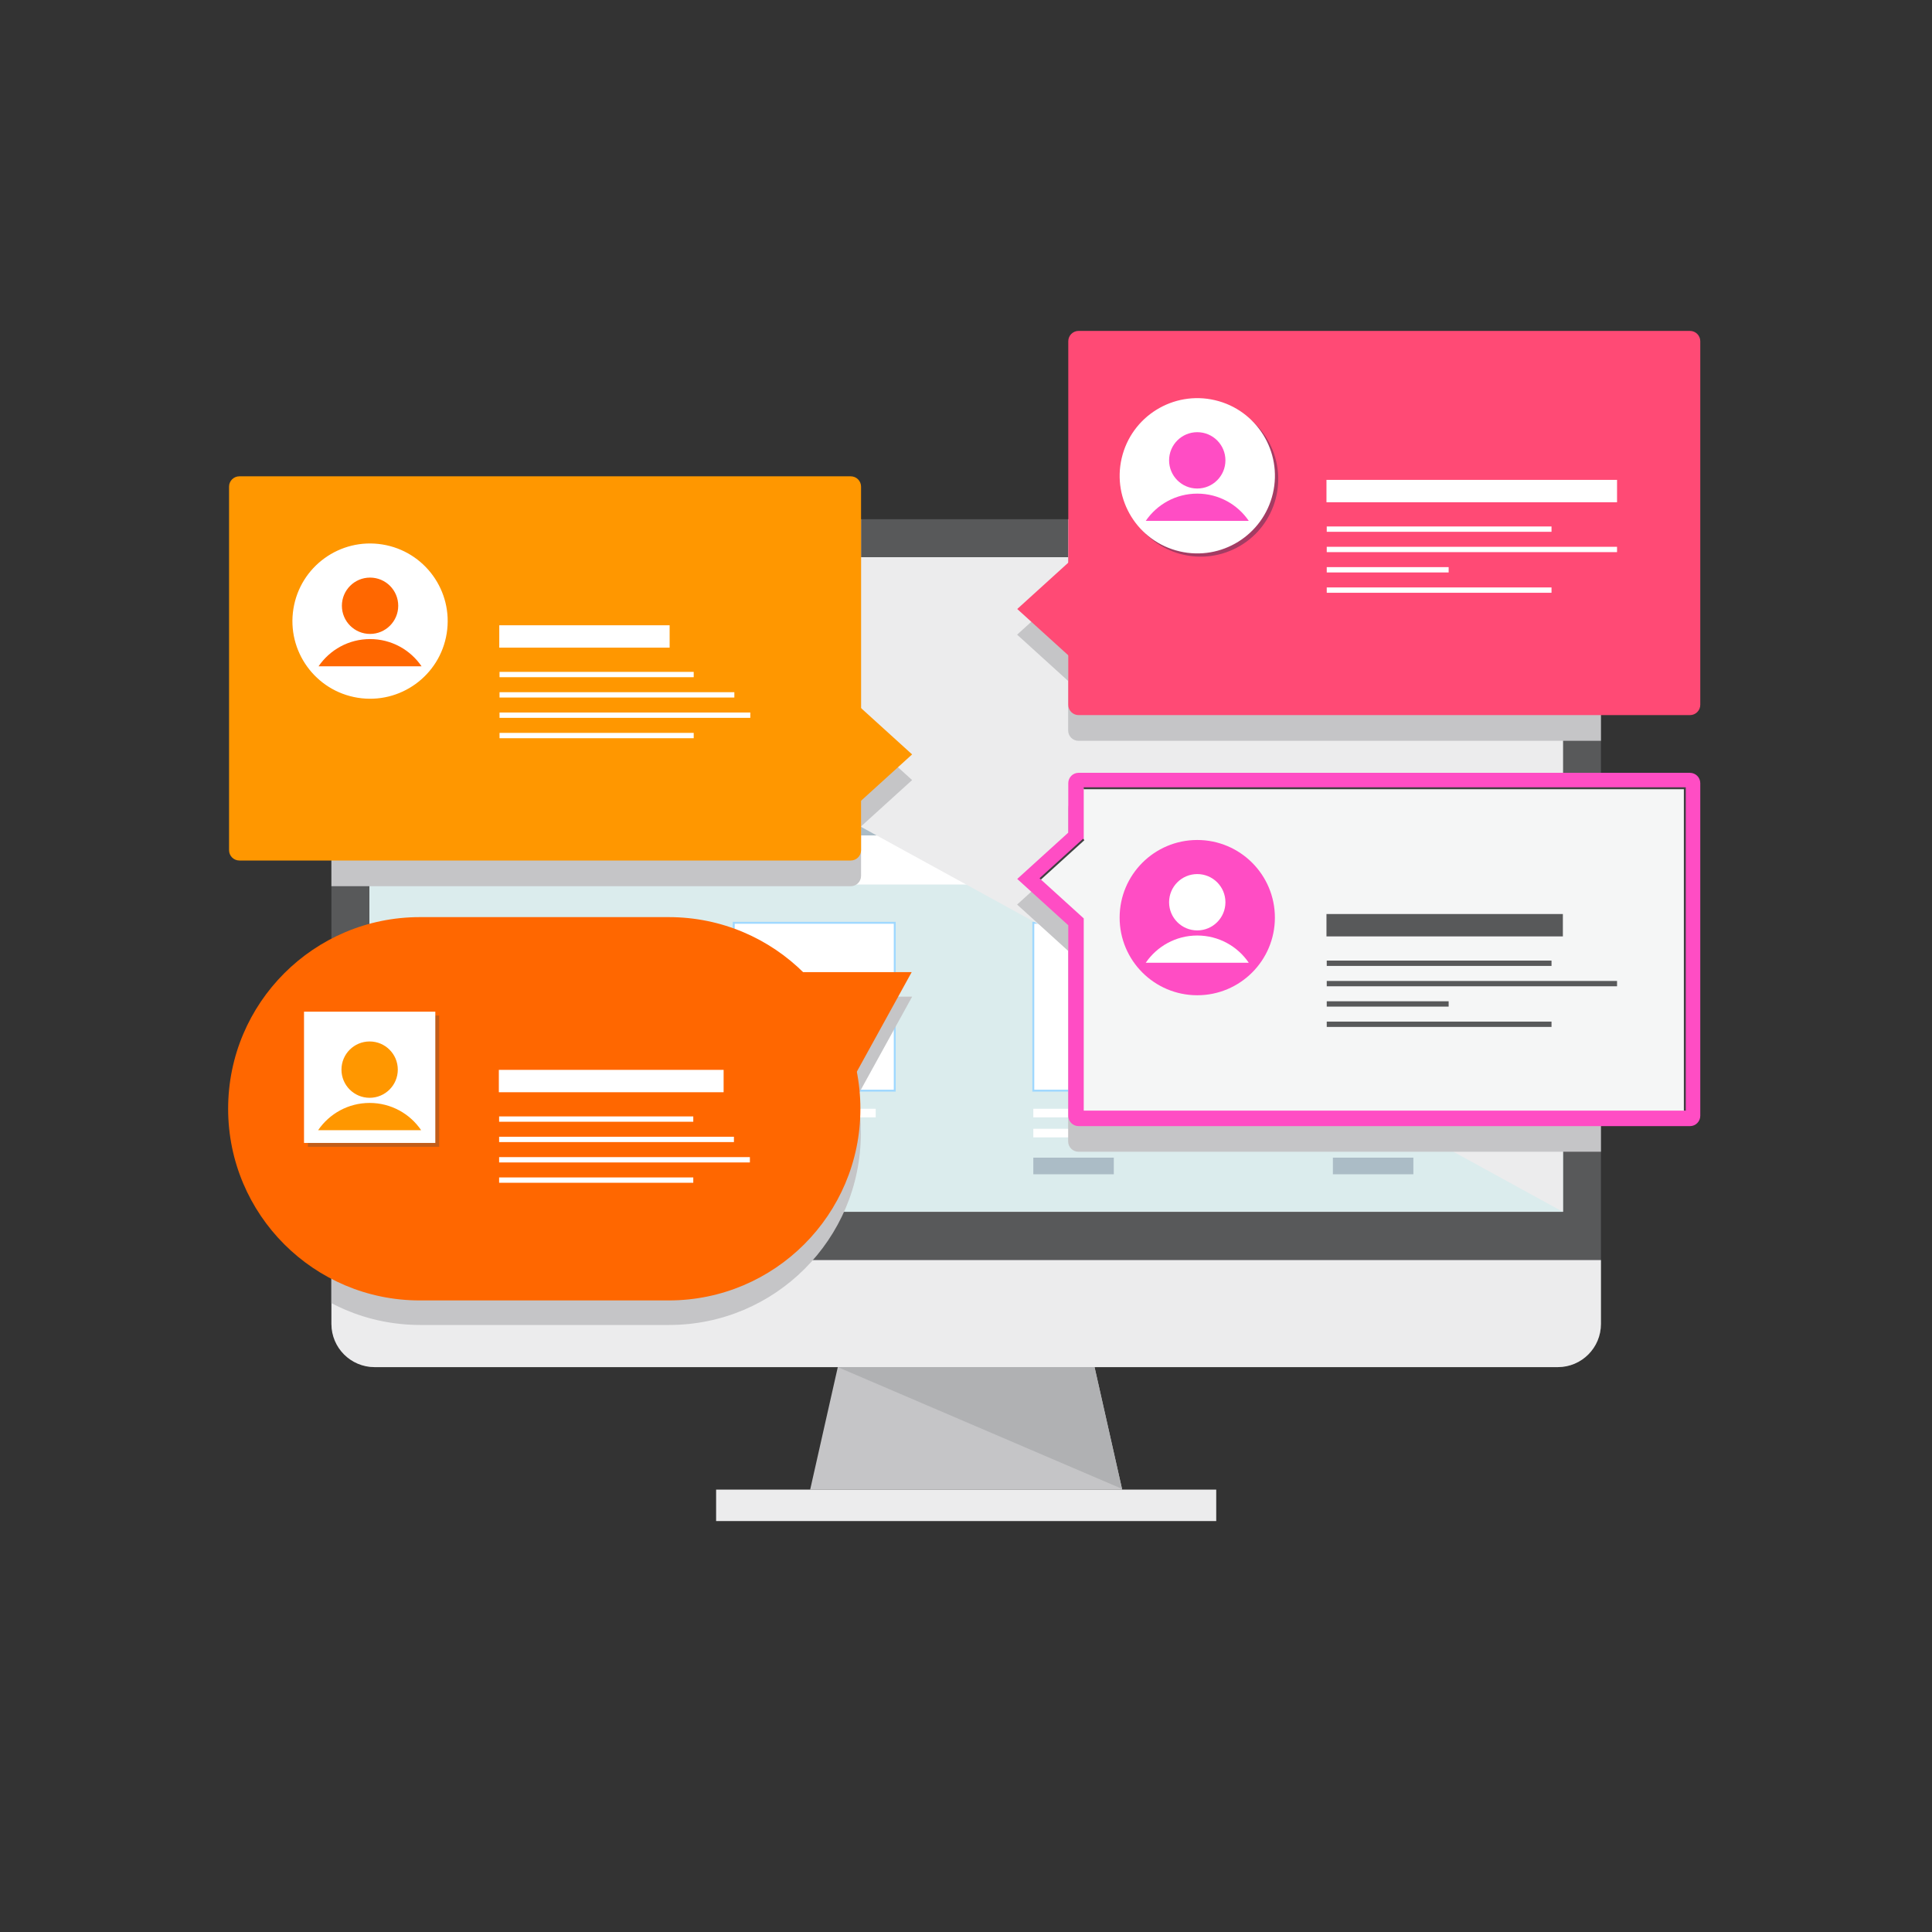 <?xml version="1.0" encoding="UTF-8"?>
<svg xmlns="http://www.w3.org/2000/svg" xmlns:xlink="http://www.w3.org/1999/xlink" viewBox="0 0 500 500">
  <rect x="0" y="0" width="500" height="500" fill="#333333" stroke="none"/>
  <defs>
    <style>
      .cls-1, .cls-2 {
        fill: #fff;
      }

      .cls-3 {
        fill: #ca5227;
      }

      .cls-4 {
        fill: #a43c63;
      }

      .cls-5 {
        fill: #ff6700;
      }

      .cls-6, .cls-7 {
        fill: #c5c5c7;
      }

      .cls-8 {
        fill: #ff4dc4;
      }

      .cls-9, .cls-10 {
        fill: #ececed;
      }

      .cls-11 {
        fill: #c15d1a;
      }

      .cls-12 {
        fill: #dbeced;
      }

      .cls-13 {
        fill: #58595a;
      }

      .cls-7, .cls-10 {
        mix-blend-mode: multiply;
      }

      .cls-14 {
        fill: #f5f6f6;
      }

      .cls-2 {
        stroke: #9fd8ff;
      }

      .cls-2, .cls-15 {
        stroke-miterlimit: 10;
        stroke-width: .5px;
      }

      .cls-16 {
        fill: #ff9700;
      }

      .cls-17 {
        isolation: isolate;
      }

      .cls-17, .cls-15, .cls-18, .cls-19 {
        fill: none;
      }

      .cls-15 {
        stroke: #403f41;
      }

      .cls-20 {
        fill: #abbcc6;
      }

      .cls-19 {
        clip-path: url(#clippath);
      }

      .cls-21 {
        fill: #b0b1b3;
      }

      .cls-22 {
        fill: #ff4a75;
      }
    </style>
    <clipPath id="clippath">
      <rect class="cls-18" x="85.77" y="134.37" width="328.55" height="219.44" rx="11.16" ry="11.16"/>
    </clipPath>
  </defs>
  <g class="cls-17">
    <g id="OBJECTS">
      <g>
        <g>
          <rect class="cls-13" x="85.77" y="134.37" width="328.55" height="219.44" rx="11.16" ry="11.16"/>
          <rect class="cls-1" x="95.61" y="144.21" width="308.86" height="169.4"/>
          <rect class="cls-12" x="95.61" y="144.21" width="308.86" height="17.28"/>
          <path class="cls-9" d="m85.77,326.11v16.54c0,6.16,5,11.16,11.16,11.16h306.23c6.16,0,11.16-5,11.16-11.16v-16.54H85.77Z"/>
          <path class="cls-3" d="m110.9,152.85c0,2.56-2.07,4.63-4.63,4.63s-4.63-2.07-4.63-4.63,2.07-4.63,4.63-4.63,4.63,2.07,4.63,4.63Z"/>
          <path class="cls-16" d="m125.12,152.85c0,2.56-2.07,4.63-4.63,4.63s-4.63-2.07-4.63-4.63,2.07-4.63,4.63-4.63,4.63,2.07,4.63,4.63Z"/>
          <rect class="cls-20" x="221.25" y="210.35" width="50.12" height="5.86"/>
          <rect class="cls-12" x="199.44" y="194.49" width="93.73" height="3.05"/>
          <rect class="cls-12" x="209.22" y="184.11" width="74.18" height="3.05"/>
          <rect class="cls-12" x="95.61" y="228.91" width="308.86" height="84.7"/>
          <g>
            <rect class="cls-2" x="112.37" y="238.82" width="41.67" height="43.44"/>
            <rect class="cls-1" x="112.37" y="286.95" width="36.74" height="2.22"/>
            <rect class="cls-1" x="112.37" y="292.13" width="28.6" height="2.22"/>
            <rect class="cls-20" x="112.37" y="299.6" width="20.83" height="4.3"/>
          </g>
          <g>
            <rect class="cls-2" x="189.89" y="238.82" width="41.67" height="43.44"/>
            <rect class="cls-1" x="189.89" y="286.95" width="36.74" height="2.22"/>
            <rect class="cls-1" x="189.89" y="292.13" width="28.6" height="2.22"/>
            <rect class="cls-20" x="189.89" y="299.6" width="20.83" height="4.3"/>
          </g>
          <g>
            <rect class="cls-2" x="267.42" y="238.82" width="41.67" height="43.44"/>
            <rect class="cls-1" x="267.42" y="286.95" width="36.74" height="2.22"/>
            <rect class="cls-1" x="267.42" y="292.13" width="28.6" height="2.22"/>
            <rect class="cls-20" x="267.42" y="299.6" width="20.83" height="4.3"/>
          </g>
          <g>
            <rect class="cls-2" x="344.95" y="238.82" width="41.67" height="43.44"/>
            <rect class="cls-1" x="344.95" y="286.95" width="36.74" height="2.22"/>
            <rect class="cls-1" x="344.95" y="292.13" width="28.6" height="2.22"/>
            <rect class="cls-20" x="344.95" y="299.6" width="20.83" height="4.3"/>
          </g>
          <polygon class="cls-12" points="121.44 190.66 121.44 203.16 113.47 196.91 121.44 190.66"/>
          <polygon class="cls-12" points="377.94 203.16 377.94 190.66 385.9 196.91 377.94 203.16"/>
        </g>
        <polygon class="cls-10" points="95.61 144.21 404.47 313.61 404.47 144.21 95.61 144.21"/>
        <polygon class="cls-6" points="290.42 385.51 209.67 385.51 216.82 353.81 283.27 353.81 290.42 385.51"/>
        <rect class="cls-9" x="185.33" y="385.51" width="129.43" height="8.14"/>
        <polygon class="cls-21" points="216.82 353.81 290.37 385.31 283.27 353.81 216.82 353.81"/>
      </g>
      <g class="cls-19">
        <path class="cls-7" d="m437.33,92.28h-158.22c-1.48,0-2.67,1.2-2.67,2.67v57.31l-13.21,11.99,13.21,11.99v12.81c0,1.48,1.2,2.67,2.67,2.67h158.22c1.48,0,2.67-1.2,2.67-2.67v-94.09c0-1.48-1.2-2.67-2.67-2.67Z"/>
        <path class="cls-7" d="m437.33,298.07h-158.22c-1.48,0-2.67-1.2-2.67-2.67v-49.31l-13.21-11.99,13.21-11.99v-12.81c0-1.48,1.2-2.67,2.67-2.67h158.22c1.48,0,2.67,1.2,2.67,2.67v86.09c0,1.48-1.2,2.67-2.67,2.67Z"/>
        <path class="cls-7" d="m61.95,129.91h158.22c1.48,0,2.67,1.2,2.67,2.67v57.31l13.21,11.99-13.21,11.99v12.81c0,1.48-1.2,2.67-2.67,2.67H61.95c-1.48,0-2.67-1.2-2.67-2.67v-94.09c0-1.48,1.2-2.67,2.67-2.67Z"/>
        <path class="cls-7" d="m236.05,257.94h-28.09c-8.95-8.81-21.23-14.24-34.78-14.24h-64.43c-27.39,0-49.6,22.21-49.6,49.6s22.21,49.6,49.6,49.6h64.43c27.39,0,49.6-22.21,49.6-49.6,0-3.28-.33-6.48-.93-9.57l14.2-25.78Z"/>
      </g>
      <g id="Red">
        <g>
          <path class="cls-22" d="m437.36,85.64h-158.22c-1.48,0-2.67,1.2-2.67,2.67v94.09c0,1.48,1.2,2.67,2.67,2.67h158.22c1.48,0,2.67-1.2,2.67-2.67v-94.09c0-1.48-1.2-2.67-2.67-2.67Z"/>
          <polygon class="cls-22" points="277.8 170.8 263.26 157.61 277.8 144.41 277.8 170.8"/>
        </g>
        <g>
          <rect class="cls-1" x="343.29" y="124.19" width="75.2" height="5.79"/>
          <rect class="cls-1" x="343.36" y="136.25" width="58.17" height="1.38"/>
          <rect class="cls-1" x="343.36" y="152.03" width="58.17" height="1.38"/>
          <rect class="cls-1" x="343.36" y="141.51" width="75.13" height="1.38"/>
          <rect class="cls-1" x="343.36" y="146.77" width="31.55" height="1.38"/>
        </g>
        <circle class="cls-4" cx="310.72" cy="123.98" r="20.09" transform="translate(-23.41 140.59) rotate(-24.6)"/>
        <circle class="cls-1" cx="309.85" cy="123.12" r="20.09" transform="translate(119.38 396.78) rotate(-76.83)"/>
        <path class="cls-8" d="m317.14,119.14c0,4.02-3.26,7.29-7.29,7.29s-7.29-3.26-7.29-7.29,3.26-7.29,7.29-7.29,7.29,3.26,7.29,7.29Z"/>
        <path class="cls-8" d="m309.85,127.75c-5.54,0-10.43,2.8-13.33,7.05h26.66c-2.9-4.26-7.79-7.05-13.33-7.05Z"/>
      </g>
      <g id="White">
        <path class="cls-8" d="m437.36,200h-158.22c-1.48,0-2.67,1.2-2.67,2.67v12.81l-13.21,11.99,13.21,11.99v49.31c0,1.48,1.2,2.67,2.67,2.67h158.22c1.48,0,2.67-1.2,2.67-2.67v-86.09c0-1.48-1.2-2.67-2.67-2.67Z"/>
        <polygon class="cls-14" points="280.47 287.43 280.47 237.68 269.21 227.46 280.47 217.25 280.47 204 436.03 204 436.03 287.43 280.47 287.43"/>
        <g>
          <rect class="cls-13" x="343.29" y="236.55" width="61.18" height="5.79"/>
          <rect class="cls-13" x="343.36" y="248.6" width="58.17" height="1.38"/>
          <rect class="cls-13" x="343.36" y="264.39" width="58.17" height="1.38"/>
          <rect class="cls-13" x="343.36" y="253.87" width="75.13" height="1.38"/>
          <rect class="cls-13" x="343.36" y="259.13" width="31.55" height="1.38"/>
        </g>
        <circle class="cls-8" cx="309.85" cy="237.48" r="20.09"/>
        <path class="cls-1" d="m317.14,233.5c0,4.02-3.26,7.29-7.29,7.29s-7.29-3.26-7.29-7.29,3.26-7.29,7.29-7.29,7.29,3.26,7.29,7.29Z"/>
        <path class="cls-1" d="m309.85,242.11c-5.54,0-10.43,2.8-13.33,7.05h26.66c-2.9-4.26-7.79-7.05-13.33-7.05Z"/>
        <polyline class="cls-15" points="280.47 204 436.03 204 436.03 287.43"/>
        <line class="cls-15" x1="269.21" y1="227.46" x2="280.47" y2="217.25"/>
      </g>
      <g id="Light_Orange" data-name="Light Orange">
        <g>
          <path class="cls-16" d="m61.95,123.27h158.22c1.48,0,2.67,1.2,2.67,2.67v94.09c0,1.48-1.2,2.67-2.67,2.67H61.95c-1.48,0-2.67-1.2-2.67-2.67v-94.09c0-1.48,1.2-2.67,2.67-2.67Z"/>
          <polygon class="cls-16" points="221.51 208.44 236.05 195.24 221.51 182.05 221.51 208.44"/>
        </g>
        <rect class="cls-1" x="129.21" y="161.82" width="44.09" height="5.79"/>
        <g>
          <rect class="cls-1" x="129.28" y="189.67" width="50.25" height="1.38"/>
          <rect class="cls-1" x="129.28" y="173.88" width="50.25" height="1.38"/>
          <rect class="cls-1" x="129.28" y="184.4" width="64.9" height="1.38"/>
          <rect class="cls-1" x="129.28" y="179.14" width="60.77" height="1.38"/>
        </g>
        <circle class="cls-1" cx="95.77" cy="160.76" r="20.09" transform="translate(-78.15 229.79) rotate(-80.87)"/>
        <path class="cls-5" d="m103.06,156.77c0,4.02-3.26,7.29-7.29,7.29s-7.29-3.26-7.29-7.29,3.26-7.29,7.29-7.29,7.29,3.26,7.29,7.29Z"/>
        <path class="cls-5" d="m95.77,165.39c-5.54,0-10.43,2.8-13.33,7.05h26.66c-2.9-4.26-7.79-7.05-13.33-7.05Z"/>
      </g>
      <g id="Orange">
        <g>
          <polygon class="cls-5" points="204.09 251.59 235.94 251.59 221.4 277.98 204.09 251.59"/>
          <path class="cls-5" d="m222.67,286.95c0-27.39-22.21-49.6-49.6-49.6h-64.43c-27.39,0-49.6,22.21-49.6,49.6h0c0,27.39,22.21,49.6,49.6,49.6h64.43c27.39,0,49.6-22.21,49.6-49.6h0Z"/>
        </g>
        <rect class="cls-1" x="129.1" y="276.88" width="58.17" height="5.79"/>
        <g>
          <rect class="cls-1" x="129.17" y="304.72" width="50.25" height="1.38"/>
          <rect class="cls-1" x="129.17" y="288.93" width="50.25" height="1.38"/>
          <rect class="cls-1" x="129.17" y="299.46" width="64.9" height="1.38"/>
          <rect class="cls-1" x="129.17" y="294.19" width="60.77" height="1.38"/>
        </g>
        <rect class="cls-11" x="79.68" y="262.82" width="33.98" height="33.97"/>
        <rect class="cls-1" x="78.68" y="261.82" width="33.98" height="33.97"/>
        <path class="cls-16" d="m102.95,276.82c0,4.02-3.26,7.29-7.29,7.29s-7.29-3.26-7.29-7.29,3.26-7.29,7.29-7.29,7.29,3.26,7.29,7.29Z"/>
        <path class="cls-16" d="m95.66,285.44c-5.54,0-10.43,2.8-13.33,7.05h26.66c-2.9-4.26-7.79-7.05-13.33-7.05Z"/>
      </g>
    </g>
  </g>
</svg>
